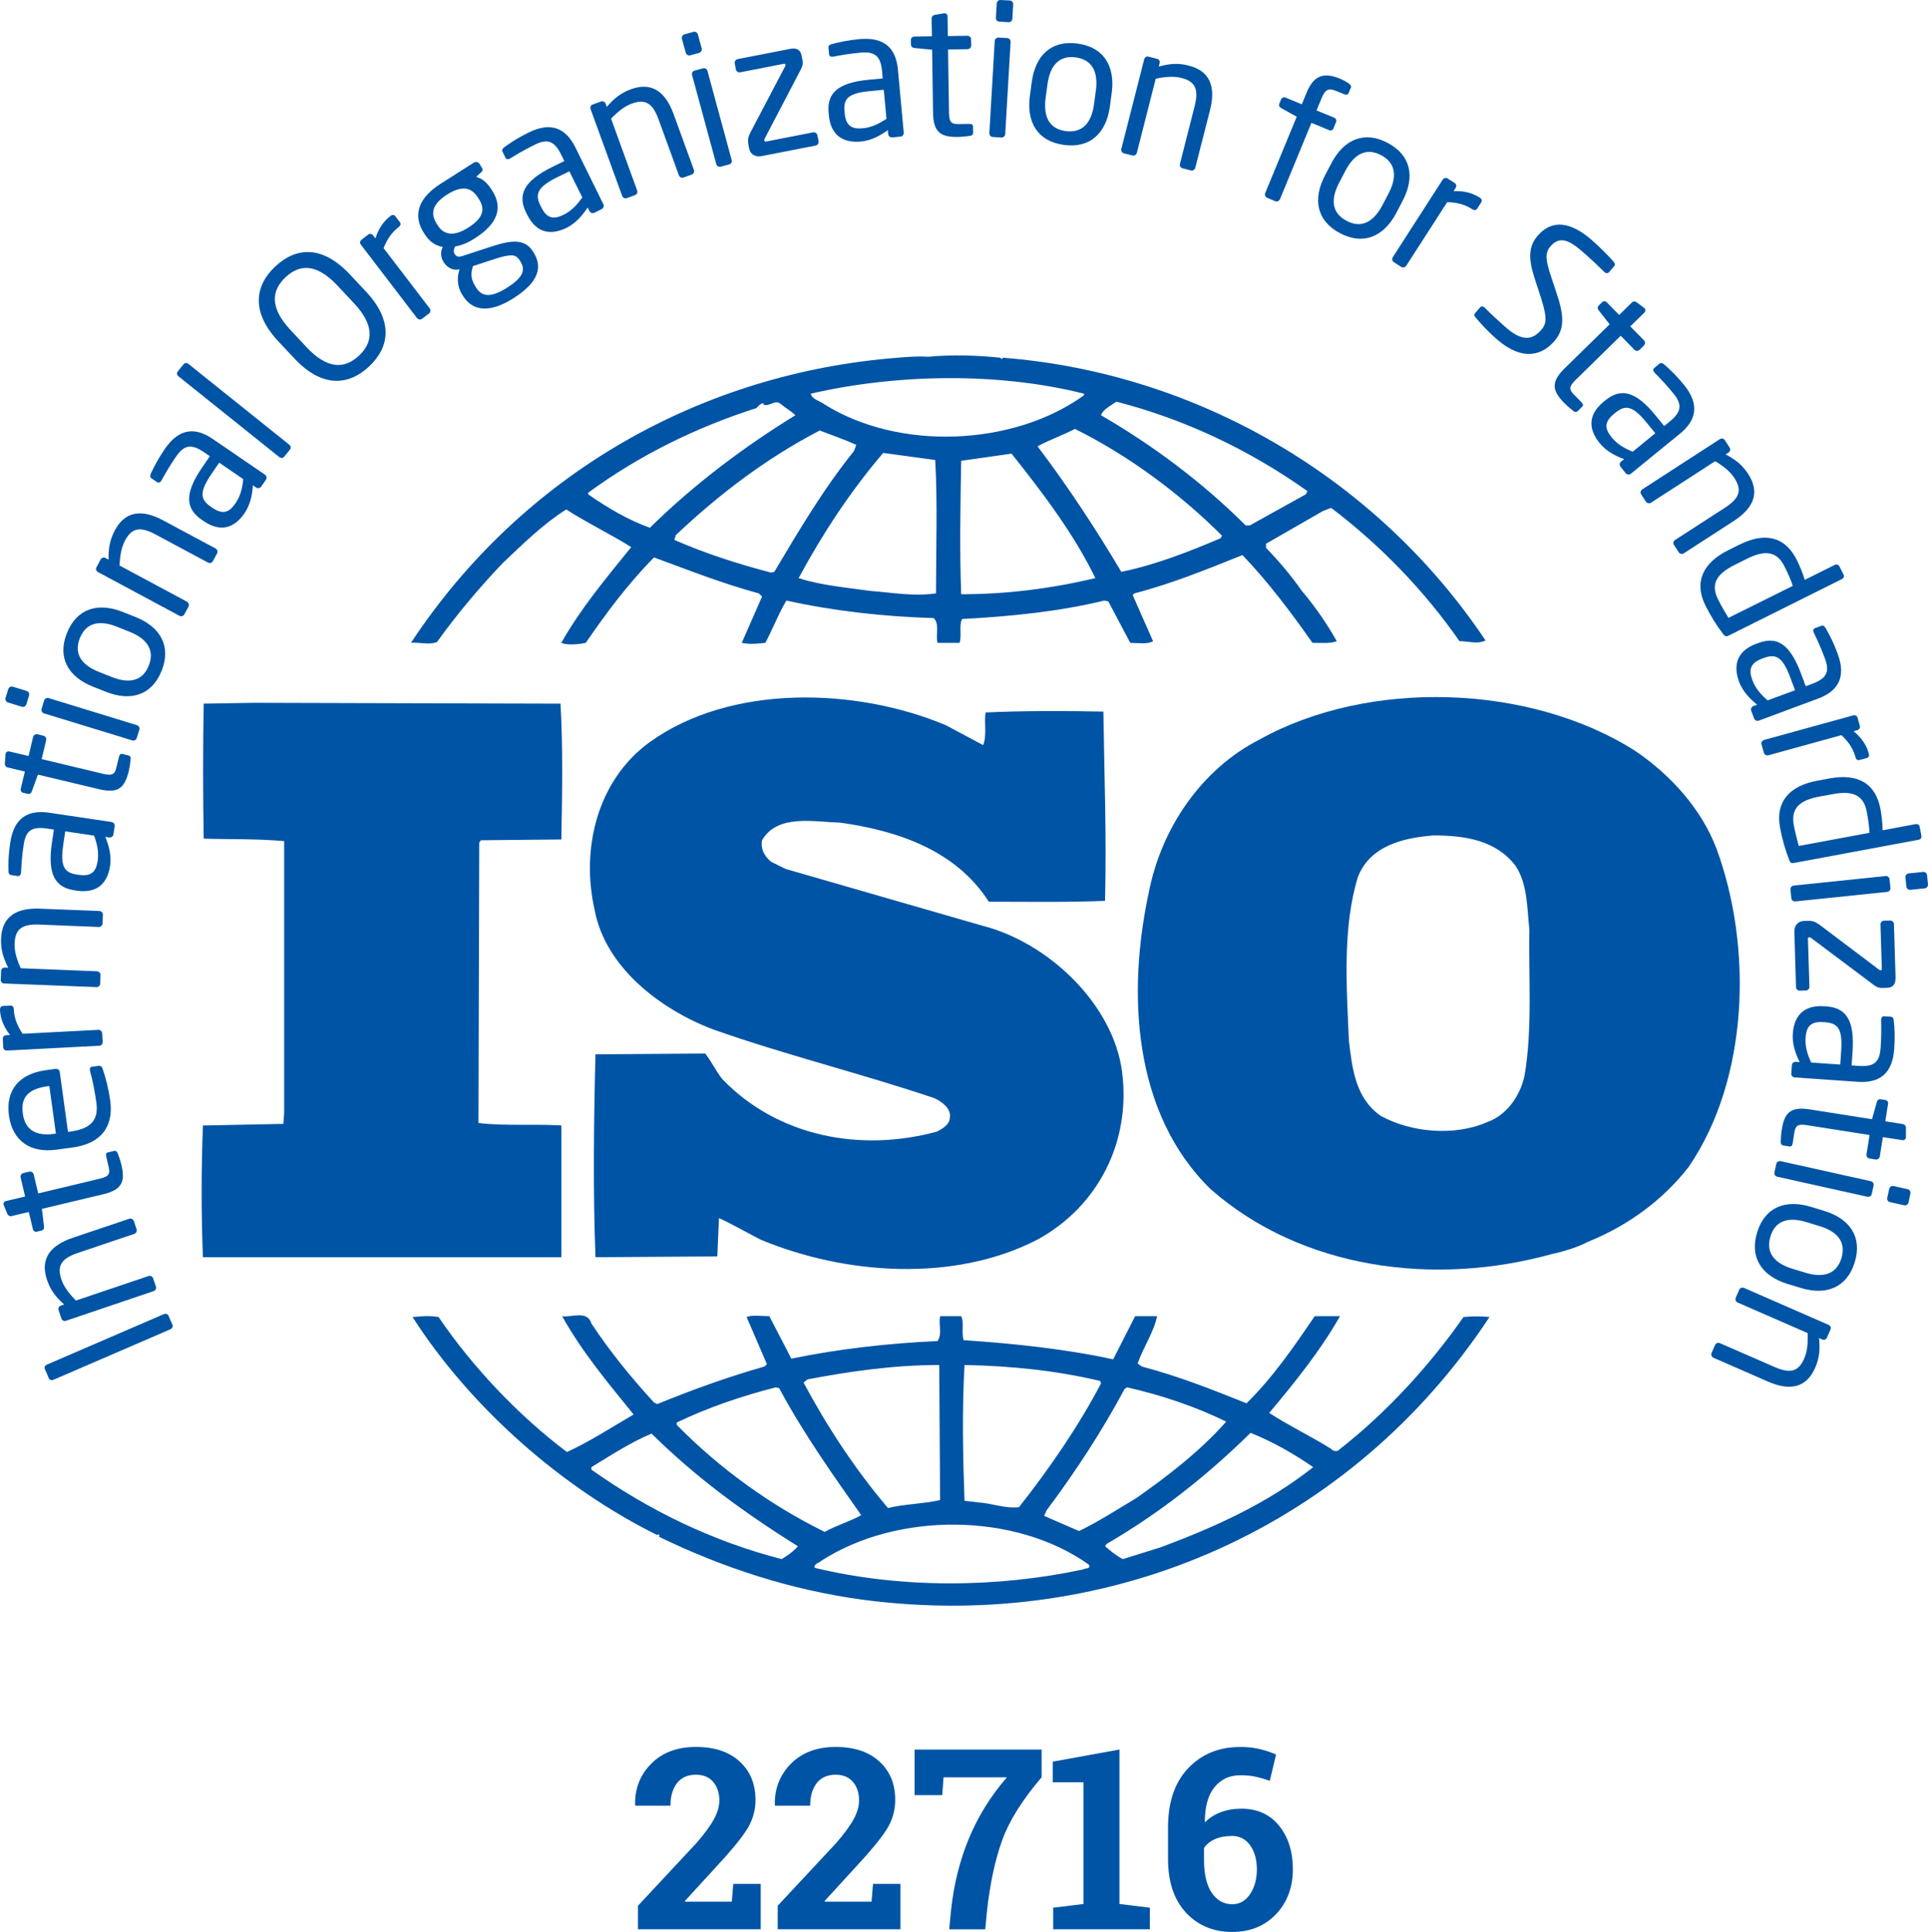 <?xml version="1.0" encoding="UTF-8"?>
<svg id="Layer_1" data-name="Layer 1" xmlns="http://www.w3.org/2000/svg" viewBox="0 0 587.84 589">
  <defs>
    <style>
      .cls-1 {
        fill: #0054a5;
        stroke-width: 0px;
      }
    </style>
  </defs>
  <g>
    <g>
      <path class="cls-1" d="M523.3,258.6c-4.47-11.72-13.64-22.18-24.79-29.71-32.21-20.45-81.3-21.92-114.48-3.43-18.1,9.23-29.99,27.51-33.7,46.3-6.71,30.9-4.98,67.66,18.82,90.82,27.77,24.34,68.16,29.71,104.08,19.72,1.7-.33,7.12-1.68,10.85-3.67l1.06-.45c11.15-4.64,21.79-12.19,29.73-22.42,18.34-26.79,19.59-66.97,8.44-97.15h0ZM464.81,327.99c-1.25,5.85-5.2,11.93-11.41,14.13-9.9,4.36-23.28,3.15-32.45-1.94-7.68-5.38-8.67-14.37-9.67-22.89-.75-16.79-1.96-34.57,2.74-49.93,3.69-9.51,13.85-11.95,23.04-12.66,9.67,0,19.06,1.47,25.03,9.26,3.71,5.59,3.48,12.9,4.21,19.48-.26,13.87.99,30.42-1.49,44.55h0Z"/>
      <path class="cls-1" d="M171.14,343.12c-8.18-.5-17.35.22-25.26-.75l.24-85.49.5-.71,24.53-.24c.26-13.87.5-28.76-.26-41.4l-93.4-.26-15.38.26c-.24,12.9-.24,27.98,0,41.15,8.44.26,16.35,0,24.53.76v82.79l-.24,3.41-24.53.5c-.52,13.61-.52,26.77,0,40.17h109.28v-40.19Z"/>
      <path class="cls-1" d="M446.21,401.54c-10.4,14.87-23.54,29.23-37.89,40.41-.52.75-2.01.47-2.48-.24-6.22-3.88-12.9-7.06-18.86-10.94,7.94-9.49,15.62-18.99,21.58-29.5h-7.7c-6.17,9.04-12.62,18.53-20.8,26.56-10.92-4.38-20.82-8.28-31.97-11.22l-1.23-.93c1.73-4.92,4.94-9.54,5.93-14.41h-6.69l-6.69,13.16c-14.61-3.17-30.72-4.87-45.59-5.84-.76-2.18.24-5.35-.76-7.32h-6.43c-.52,2.94.73,5.14-.75,7.58-15.36.71-30.23,2.41-44.6,5.37l-6.71-12.95c-2.46,0-5.2-.47-6.93.26l6.19,14.37-.73.71c-11.18,3.19-22.05,7.1-32.71,11.46l-.99-.5c-6.95-7.55-13.64-15.79-19.09-24.08-1.23-4.16-6.19-1.73-8.91-2.22,5.93,10.72,13.87,20.22,21.79,29.97-6.69,3.9-13.36,8.26-20.33,11.45-14.87-11.22-28.72-25.83-39.14-41.16-2.98-.47-4.94-.26-7.94,0,17.84,27.77,45.61,52.1,74.61,66.48,0,0,0-.22.26-.22.22,0,.71.45.22.71,19.59,9.5,40.41,16.31,62.46,19.25,76.08,9.97,148.7-22.4,190.82-86.22-2.2-.26-5.46-.26-7.94,0h0ZM342.89,423.46l.73-.5c10.68,2.43,20.82,5.85,30.25,10.46-7.94,8.99-18.1,16.81-27.51,23.37-5.7,3.41-11.41,7.1-17.37,9.99l-10.63-4.62.73-1.68c8.93-11.93,16.87-24.12,23.8-37.02ZM294.06,416.15c14.14.26,28.27,1.73,41.39,4.88l.26.73c-6.93,13.14-15.62,25.83-25.03,37.74-4.23.49-8.18-1.19-12.38-1.45l-4.23-.5c-.49-14.37-.76-27.03,0-41.4h-.01ZM246.24,420.53c12.88-2.43,26.26-4.38,40.13-4.38l.26,41.19c-5.22,1.18-10.92,1.18-15.88,2.43-10.16-11.97-18.58-24.88-25.76-38.28l1.25-.97h0ZM206.33,433.69c9.69-4.64,19.83-8.07,30.23-10.73l1.01.26c7.16,13.4,16.09,26.05,25.01,38.71-3.45,1.96-7.68,3.15-11.13,5.11-16.36-8.03-31.98-19.25-45.12-32.64v-.71h0ZM238.31,475.33c-20.82-5.38-40.15-14.63-58-27.28v-.75c5.95-3.62,11.91-7.53,18.34-10.23,14.13,13.92,28.74,24.38,44.62,34.35-1.25,1.47-3.24,2.94-4.96,3.91h0ZM330.24,478.48c-26.26,5.63-55.52,5.85-81.78-.47-.49-1.21,1.23-1.47,1.98-2.18,23.04-14.87,58.97-14.87,81.54,1.18.73,1.47-1.25.99-1.75,1.47h0ZM354.04,471.68l-11.65,3.65c-1.99-.97-3.71-2.44-5.46-3.91l.5-.73c15.86-9.23,30.23-20.45,43.86-33.85,6.69,2.67,13.14,6.34,19.1,10.46-13.87,11.01-29.99,18.28-46.35,24.38h0Z"/>
      <path class="cls-1" d="M133.23,195.75c5.95-8.29,12.64-16.31,20.07-24.1,6.43-6.09,12.38-11.93,19.33-16.33,6.45,4.14,13.64,7.59,19.83,11.48-7.68,9.45-15.6,18.99-21.32,29.19,1.73.75,4.96.52,7.45,0,6.19-9,12.88-18.02,20.82-26.04,10.64,3.91,21.06,8.03,31.97,10.96l.97.97-6.19,14.11c2.74.52,4.47.26,7.18,0,2.22-4.12,3.95-8.74,6.43-12.9,14.39,3.19,29.52,4.88,44.88,5.35,1.98,1.73.49,5.37,1.23,7.55h6.69c.73-2.4-.24-5.11.73-7.27,14.39-.76,29.5-2.22,43.41-5.63l1.21.26,6.69,12.64c2.24,0,5.2.52,6.95-.5l-6.21-14.09.52-.5c11.37-2.93,22.05-7.31,32.95-11.67,7.7,8.02,14.87,17.52,21.34,26.75,2.72,0,5.44.26,7.42-.5-2.98-5.33-6.71-10.68-10.66-15.34-3.24-4.62-6.69-8.74-10.92-13.12v-1.25l17.35-9.97,2.5-.97c15.1,11.44,28.48,25.31,39.14,40.65,2.98,0,5.46,1.01,7.94-.22-33.22-49.67-87.99-81.6-147.19-86.2l-.26.47-.5-.47c-6.69-.71-14.89-.99-22.07-.28-2.72-.22-5.93,0-9.17.28-59.46,4.59-114.22,35.06-148.44,86.91,2.48-.24,5.46.75,7.94-.24v.02ZM236.08,174.35l-.99.22c-10.16-2.65-20.09-5.85-29.49-9.97l.47-1.47c13.64-12.9,28-23.63,43.86-31.89,3.73,1.47,7.44,2.67,11.15,4.4l-.73,1.9c-9.43,11.72-16.85,24.36-24.27,36.81ZM285.38,180.91c-6.93.97-13.12-.22-20.09-.76-6.67-.97-15.1-1.68-21.79-3.9,7.18-13.33,15.62-26.26,25.78-38.17l15.86,2.16c.74,12.64.24,27.27.24,40.67h0ZM293.06,181.17c-.5-12.95-.24-27.29,0-40.69,4.96-.71,10.4-1.47,15.36-2.18,9.67,12.15,19.1,24.62,25.55,37.95-13.4,3.19-27.04,4.92-40.91,4.92h0ZM372.14,164.1c-9.69,4.12-19.61,8.03-30.25,10.25-7.68-12.9-16.09-25.81-25.55-38.28,3.47-1.9,7.7-3.37,11.41-5.31,16.14,8.03,31.74,19.46,44.86,32.58l-.48.76h.01ZM340.4,122.46c20.82,5.37,40.39,14.61,58.24,27.27l-.5.97-17.09,9.49h-1.25c-13.12-13.12-28.48-24.55-44.1-33.59.5-1.71,2.98-2.94,4.7-4.14h0ZM330.5,120.02v.5c-21.58,15.56-56.51,17.02-79.29,2.65-1.27-.97-3.73-1.45-3.99-3.15,26.28-6.06,57.24-6.56,83.28,0ZM179.31,150.23c15.62-11.44,32.97-19.96,51.31-25.81.75-.76,1.23-1.47,2.22-1.47v.49c1.98.47,3.48-1.73,5.2-.28,1.49,1.25,3.24,2.22,4.47,3.43-15.36,9.47-30.49,20.69-44.36,34.31-6.69-2.4-12.88-6.06-18.84-10.21v-.47h0Z"/>
      <path class="cls-1" d="M285.64,345.01c-23.3,6.34-48.59,1.51-65.44-16.05-1.96-2.44-3.21-5.33-5.2-7.77l-33.44.24c-.52,19.71-.76,42.37,0,61.86l37.15-.24.5-11.69c4.23,1.94,8.44,4.38,12.64,6.55,25.78,10.73,58.97,13.16,84.49,0,18.6-10.2,28.52-29.92,25.78-51.16-2.72-20.67-22.54-39.44-42.61-44.53l-59.98-17.3-4.45-2.2c-1.98-1.68-3.23-3.86-2.74-6.56,4.7-8.03,15.62-5.59,23.8-5.37,17.35,2.44,35.19,8.29,45.35,24.12,10.9,0,23.54.22,35.43-.26.5-19.96-.22-37.48-.5-57.7-11.15-.26-24.79-.26-35.92.26-.5,2.89.48,7.01-.76,9.95l-11.39-6.08c-27.27-11.44-65.44-12.64-90.21,5.14-16.12,11.67-21.06,32.64-16.85,51.13,3.21,17.52,20.06,30.42,36.18,36.51,22.05,7.79,45.1,13.42,67.43,20.95,2.22.99,5.18,3.2,4.7,5.87,0,2.16-2.24,3.41-3.97,4.34h.01Z"/>
    </g>
    <g>
      <path class="cls-1" d="M51.37,401.11l1.21,2.78c.22.52-.07,1.12-.62,1.37l-35.71,15.42c-.52.22-1.12.07-1.36-.5l-1.21-2.78c-.22-.52,0-1.1.56-1.34l35.73-15.42c.49-.22,1.16-.09,1.4.47h0Z"/>
      <path class="cls-1" d="M40.8,372.26l.84,2.5c.19.58-.11,1.21-.69,1.41l-17.26,5.83c-5.28,1.79-6.3,4.12-4.96,8.12.74,2.2,2.42,4.38,4.42,6.38l22.14-7.47c.52-.19,1.21.11,1.4.69l.86,2.57c.17.51-.13,1.14-.71,1.34l-26.73,9.04c-.58.19-1.19-.07-1.38-.65l-.88-2.61c-.19-.58.13-1.16.71-1.36l.99-.35c-2.61-2.33-4.19-4.42-5.22-7.51-2.14-6.3.84-10.44,7.81-12.81l17.26-5.81c.56-.19,1.21.11,1.4.69h0Z"/>
      <path class="cls-1" d="M35.9,351.62c.41,1.03.86,2.42,1.1,3.43,1.16,4.96.45,7.61-5.46,9.03l-18.77,4.47.65,5.35c.09.61-.13,1.12-.73,1.25l-1.45.35c-.58.15-1.06-.2-1.21-.78l-1.25-5.22-5.27,1.25c-.54.13-1.06-.15-1.29-.71l-1.1-2.69s-.02-.11-.04-.15c-.11-.43.2-.91.73-1.03l5.85-1.39-1.38-5.82c-.13-.58.24-1.19.82-1.32l1.83-.43c.58-.15,1.19.22,1.34.82l1.38,5.81,18.75-4.49c2.96-.69,3.21-1.55,2.7-3.71l-.71-3c-.17-.75-.04-1.18.5-1.31l1.88-.45c.47-.11.86.08,1.14.75h0Z"/>
      <path class="cls-1" d="M18.21,326.76l2.52,18.34.78-.11c6.51-.9,8.56-3.79,7.87-8.84-.43-3.17-1.23-7.21-1.94-9.67-.02-.11-.04-.18-.04-.28-.07-.43.09-.91.65-.97l1.85-.26c.71-.11,1.12.07,1.4.91,1.04,3.04,1.79,6.02,2.31,9.69.86,6.3-1.25,12.84-11.44,14.26l-4.94.67c-7.83,1.1-13.4-2.54-14.5-10.38-1.1-8,3.37-12.75,11.15-13.83l2.96-.41c.71-.09,1.25.22,1.36.88h.01ZM14.56,331.16c-6.19.86-8.26,3.54-7.6,8.37.65,4.71,3.69,6.97,9.6,6.15l.49-.07-2.01-14.51-.5.06h.02Z"/>
      <path class="cls-1" d="M4.2,307.68c.13,2.55.91,4.82,2.7,7.49l23.11-1.2c.54-.02,1.12.45,1.14,1.05l.15,2.7c.02.56-.45,1.08-1.06,1.1l-28.11,1.47c-.6.02-1.12-.39-1.14-.99l-.13-2.59c-.04-.6.43-1.08,1.04-1.1l1.16-.06c-2.07-2.65-2.93-5.16-3.06-7.64-.02-.78.28-1.16.95-1.21l2.24-.11c.6-.05.97.32,1.01,1.09Z"/>
      <path class="cls-1" d="M31.37,278.9l-.11,2.65c-.02.6-.54,1.08-1.14,1.06l-18.15-.73c-5.57-.22-7.36,1.6-7.51,5.78-.11,2.31.67,4.94,1.86,7.53l23.26.93c.54.02,1.08.54,1.06,1.14l-.11,2.69c-.02.56-.54,1.04-1.14.99l-28.11-1.1c-.6-.02-1.08-.49-1.06-1.1l.11-2.76c.02-.6.54-1.01,1.14-.99l1.04.04c-1.58-3.11-2.31-5.61-2.18-8.87.26-6.62,4.51-9.43,11.85-9.13l18.12.71c.62.02,1.1.54,1.08,1.14v.02Z"/>
      <path class="cls-1" d="M34.97,251.87l-.39,2.52c-.09.6-.65,1.01-1.25.93l-1.21-.17c1.14,2.85,1.9,5.74,1.45,8.8-.69,4.64-3.35,8.59-10.16,7.59l-.67-.11c-5.89-.86-8.33-4.75-6.91-14.48l.6-4.04-2.18-.32c-4.6-.67-6.41.67-7.03,4.92-.54,3.56-.69,6.21-.8,8.44-.02.11-.02.15-.05.26-.09.49-.32.97-1.01.86l-1.92-.28c-.6-.09-.86-.52-.86-1.3-.07-2.31-.02-4.88.54-8.59,1.12-7.57,5.4-10.08,11.84-9.13l19.05,2.83c.6.09,1.03.65.95,1.25v.02ZM19.89,253.45l-.6,4.03c-.97,6.6.24,8.57,4.12,9.15l.65.09c3.93.58,5.24-1.1,5.72-4.27.37-2.52-.07-4.88-1.1-7.7l-8.78-1.29h0Z"/>
      <path class="cls-1" d="M39.83,231.48c-.09,1.1-.32,2.52-.56,3.56-1.19,4.94-3.04,6.99-8.95,5.59l-18.77-4.47-1.83,5.07c-.19.58-.6.93-1.21.8l-1.45-.34c-.6-.15-.86-.67-.73-1.25l1.25-5.22-5.26-1.25c-.54-.13-.88-.62-.84-1.23l.22-2.89c.02-.07.04-.11.04-.17.11-.43.58-.71,1.1-.58l5.87,1.38,1.38-5.8c.15-.58.76-.95,1.34-.82l1.83.45c.58.13.95.73.82,1.32l-1.38,5.8,18.75,4.49c2.96.69,3.58.04,4.08-2.11l.73-3c.17-.75.47-1.08,1.01-.95l1.88.45c.5.11.76.45.69,1.19v-.02Z"/>
      <path class="cls-1" d="M8.86,212.04l-.82,2.69c-.19.58-.8.91-1.38.74l-4.23-1.3c-.58-.17-.91-.8-.73-1.38l.82-2.7c.2-.58.8-.91,1.38-.73l4.23,1.29c.58.2.91.8.73,1.38h0ZM42.48,222.48l-.78,2.52c-.17.58-.8.91-1.38.73l-26.91-8.24c-.58-.19-.91-.8-.73-1.38l.78-2.55c.19-.58.8-.91,1.38-.73l26.91,8.26c.58.17.93.8.73,1.38h0Z"/>
      <path class="cls-1" d="M49.28,204.51c-3,7.53-9.5,9.39-17.02,6.39l-3.88-1.53c-7.55-3-10.98-8.82-7.98-16.35s9.51-9.45,17.04-6.45l3.9,1.55c7.53,3,10.94,8.87,7.94,16.4h0ZM35.64,191.07c-5.22-2.09-9.39-1.31-11.3,3.5-1.9,4.77.54,8.18,5.83,10.29l3.88,1.53c5.22,2.09,9.38,1.36,11.31-3.45,1.88-4.77-.54-8.22-5.83-10.31l-3.88-1.55h0Z"/>
      <path class="cls-1" d="M66.17,168.74l-1.25,2.33c-.28.54-.97.73-1.49.45l-16.03-8.59c-4.92-2.65-7.32-1.79-9.3,1.9-1.1,2.05-1.55,4.77-1.64,7.59l20.56,11.03c.47.26.73.97.45,1.51l-1.29,2.37c-.26.49-.93.69-1.47.41l-24.83-13.33c-.54-.28-.78-.91-.47-1.45l1.3-2.44c.3-.52.95-.69,1.47-.39l.93.5c-.07-3.5.39-6.08,1.92-8.96,3.13-5.85,8.2-6.51,14.67-3.04l16.03,8.59c.54.3.73.97.45,1.51h0Z"/>
      <path class="cls-1" d="M81.08,146.26l-1.45,2.09c-.34.49-1.03.62-1.53.28l-.99-.67c-.22,3.04-.82,5.98-2.57,8.52-2.65,3.88-6.77,6.28-12.47,2.37l-.54-.37c-4.92-3.37-5.42-7.92.15-16.03l2.31-3.36-1.83-1.25c-3.82-2.61-6.04-2.2-8.48,1.36-2.03,2.96-3.35,5.27-4.4,7.21-.07.09-.09.13-.15.22-.28.41-.71.73-1.29.32l-1.6-1.08c-.5-.35-.56-.86-.22-1.55.97-2.09,2.14-4.36,4.25-7.47,4.34-6.32,9.26-6.69,14.63-3l15.9,10.87c.49.35.62,1.04.28,1.53h0ZM66.84,141.05l-2.31,3.37c-3.76,5.5-3.54,7.81-.3,10.03l.54.37c3.28,2.24,5.2,1.3,7.01-1.36,1.45-2.09,2.09-4.38,2.39-7.38l-7.33-5.03h0Z"/>
      <path class="cls-1" d="M88.44,137.02l-1.81,2.24c-.34.43-.99.47-1.47.09l-30.77-24.64c-.43-.35-.58-.95-.22-1.42l1.81-2.25c.34-.43.95-.49,1.42-.13l30.77,24.64c.43.35.63.99.26,1.47h.01Z"/>
      <path class="cls-1" d="M112.54,111.73c-6.32,5.91-14.39,6.51-22.76-2.42l-4.88-5.2c-8.39-8.95-7.27-16.96-.95-22.89,6.34-5.93,14.37-6.49,22.74,2.46l4.88,5.2c8.37,8.93,7.29,16.92.97,22.85h0ZM102.98,87.16c-6.34-6.78-11.5-6.78-15.92-2.63-4.4,4.12-4.79,9.34,1.55,16.12l4.86,5.2c6.34,6.75,11.54,6.73,15.99,2.57,4.38-4.1,4.75-9.3-1.6-16.05l-4.88-5.2h0Z"/>
      <path class="cls-1" d="M121.6,69.19c-2.03,1.55-3.45,3.47-4.64,6.47l14.05,18.36c.34.43.28,1.19-.2,1.55l-2.16,1.64c-.43.34-1.12.24-1.51-.24l-17.09-22.35c-.39-.48-.32-1.14.15-1.51l2.05-1.58c.5-.37,1.14-.26,1.51.24l.71.91c1.01-3.19,2.59-5.31,4.57-6.82.6-.47,1.12-.45,1.51.09l1.38,1.79c.37.47.26.97-.34,1.45h0Z"/>
      <path class="cls-1" d="M146.65,52.55l-1.47,1.38c1.4.37,3.02,1.27,4.64,3.8l.24.37c3.26,5.11,1.9,9.97-5.26,14.54-2.46,1.57-4.29,2.2-6,2.5-.54.88-.58,1.64-.15,2.33.52.8,1.14.97,2.4.56l8.07-2.63c5.28-1.75,10.51-3.24,13.29,1.14l.24.37c2.85,4.47,1.62,9.1-6.02,13.96-7.34,4.7-12.51,3.99-15.4-.56l-.28-.43c-1.66-2.59-1.62-5.63-.82-7.77l-.43.07c-1.9.3-3.52-.82-4.44-2.27l-.02-.04c-.82-1.25-1.06-3-.24-4.57-2.31-.41-4.08-1.64-5.59-4.01l-.24-.39c-2.63-4.14-2.91-9.71,5.09-14.82l10.19-6.49c.56-.35,1.36-.22,1.73.35l.75,1.21c.39.6.2.99-.26,1.43l-.02-.03ZM145.76,60.29c-1.77-2.78-4.42-4.16-9.45-.97-5.22,3.32-4.77,6.39-3.11,9l.24.37c1.29,2.05,3.95,4.14,9.3.73,5.03-3.19,5.05-5.95,3.26-8.74l-.24-.39h0ZM158.3,79.15c-1.16-1.83-3.13-1.62-7.98-.02l-6.13,2c-.6,2.03-.8,3.78.76,6.19l.26.43c1.66,2.59,4.23,3.24,9.41-.04,5.31-3.39,5.57-5.65,3.93-8.2l-.24-.37h0Z"/>
      <path class="cls-1" d="M183.48,63.75l-2.29,1.12c-.54.26-1.21.04-1.47-.52l-.54-1.08c-1.7,2.54-3.67,4.81-6.45,6.19-4.21,2.07-8.98,2.14-12.02-4.06l-.3-.58c-2.63-5.35-.84-9.58,7.98-13.92l3.67-1.81-.97-1.98c-2.07-4.17-4.21-4.9-8.07-2.98-3.21,1.58-5.5,2.96-7.38,4.12-.11.06-.15.09-.26.13-.45.22-.97.3-1.28-.34l-.86-1.75c-.28-.54-.06-1.01.58-1.45,1.85-1.36,3.99-2.78,7.36-4.44,6.88-3.39,11.37-1.29,14.26,4.55l8.52,17.3c.28.54.04,1.21-.5,1.49h.02ZM173.6,52.23l-3.67,1.79c-6,2.96-6.91,5.09-5.18,8.61l.3.58c1.75,3.58,3.9,3.69,6.77,2.27,2.29-1.12,3.97-2.83,5.72-5.29l-3.95-7.96h.01Z"/>
      <path class="cls-1" d="M210.9,53.22l-2.5.91c-.56.2-1.21-.09-1.4-.67l-6.21-17.07c-1.9-5.24-4.25-6.22-8.2-4.79-2.18.8-4.32,2.52-6.28,4.57l7.96,21.92c.19.52-.09,1.21-.65,1.4l-2.55.93c-.52.19-1.16-.11-1.36-.67l-9.64-26.49c-.19-.56.04-1.19.6-1.38l2.61-.95c.56-.22,1.14.11,1.36.67l.37.99c2.27-2.65,4.32-4.27,7.38-5.39,6.23-2.27,10.44.62,12.97,7.53l6.21,17.07c.2.58-.11,1.21-.67,1.42h0Z"/>
      <path class="cls-1" d="M213.17,16.13l-2.72.73c-.58.15-1.21-.19-1.36-.78l-1.17-4.27c-.15-.58.2-1.19.78-1.34l2.72-.76c.58-.15,1.21.2,1.36.78l1.16,4.27c.15.58-.19,1.19-.78,1.36h.01ZM222.32,50.13l-2.57.69c-.58.17-1.19-.2-1.36-.78l-7.38-27.16c-.17-.58.17-1.19.78-1.36l2.55-.69c.58-.15,1.19.2,1.36.78l7.38,27.16c.17.58-.17,1.21-.76,1.36h0Z"/>
      <path class="cls-1" d="M248.7,44.37l-16.4,3.21c-2.33.45-3.6-.82-3.9-2.35l-.19-1.04c-.3-1.51-.13-2.39.56-3.75l10.59-20.17c.07-.17.15-.37.13-.52-.04-.24-.19-.37-.62-.28l-13.18,2.57c-.6.13-1.19-.26-1.32-.86l-.35-1.86c-.13-.58.28-1.16.86-1.3l15.97-3.11c2.22-.45,3.24.43,3.56,2.05l.26,1.32c.22,1.12,0,2.03-.67,3.21l-10.79,20.65c-.17.26-.19.5-.15.67.04.26.13.41.52.34l14.33-2.8c.6-.13,1.19.28,1.3.86l.37,1.85c.11.58-.28,1.19-.86,1.3h-.02Z"/>
      <path class="cls-1" d="M274.55,41.65l-2.55.24c-.6.04-1.14-.41-1.19-1.01l-.11-1.21c-2.5,1.79-5.13,3.19-8.22,3.48-4.68.43-9.15-1.21-9.77-8.07l-.07-.67c-.54-5.93,2.63-9.21,12.43-10.12l4.06-.37-.19-2.2c-.43-4.62-2.16-6.06-6.45-5.68-3.58.32-6.19.8-8.37,1.21-.11.02-.17.02-.28.04-.49.04-.99-.09-1.06-.8l-.17-1.92c-.07-.6.28-.97,1.06-1.14,2.2-.6,4.71-1.16,8.44-1.51,7.64-.69,11.07,2.87,11.67,9.34l1.77,19.18c.04.6-.39,1.14-.99,1.21h-.01ZM269.46,27.37l-4.06.39c-6.67.6-8.29,2.24-7.92,6.15l.07.67c.37,3.95,2.33,4.81,5.5,4.53,2.52-.24,4.72-1.21,7.23-2.89l-.82-8.85h0Z"/>
      <path class="cls-1" d="M295.72,41.42c-1.12.17-2.54.32-3.6.32-5.09.09-7.53-1.21-7.64-7.29l-.28-19.29-5.37-.52c-.6-.07-1.06-.39-1.08-.99l-.02-1.49c0-.6.43-.99,1.04-1.01l5.37-.09-.09-5.42c0-.54.37-.99.97-1.12l2.87-.47h.17c.45-.02.84.37.84.93l.09,6.02,5.97-.09c.6-.02,1.12.47,1.12,1.08l.04,1.88c0,.6-.5,1.12-1.1,1.12l-5.97.11.3,19.29c.04,3.04.82,3.47,3.04,3.43l3.09-.04c.78-.02,1.16.19,1.19.76l.02,1.94c0,.49-.26.82-.97.95h0Z"/>
      <path class="cls-1" d="M305.34,41.93l-2.65-.17c-.61-.02-1.06-.56-1.04-1.16l1.64-28.11c.05-.6.56-1.06,1.16-1.04l2.65.15c.6.04,1.06.56,1.03,1.19l-1.64,28.09c-.04.62-.56,1.08-1.17,1.06h.02ZM307.5,6.77l-2.83-.17c-.6-.02-1.06-.56-1.03-1.16l.26-4.4c.04-.6.56-1.08,1.16-1.04l2.83.15c.6.04,1.05.56,1.03,1.16l-.26,4.42c-.04.6-.56,1.08-1.16,1.04Z"/>
      <path class="cls-1" d="M324.37,44.18c-8.07-1.1-11.46-6.97-10.35-15.02l.56-4.16c1.08-8.05,5.91-12.82,13.96-11.72,8.07,1.1,11.5,6.97,10.42,15.02l-.56,4.17c-1.1,8.05-5.98,12.82-14.03,11.71ZM334.12,27.65c.76-5.59-.99-9.45-6.15-10.16-5.09-.67-7.81,2.52-8.59,8.16l-.56,4.16c-.75,5.59.95,9.45,6.11,10.16,5.09.67,7.87-2.52,8.63-8.16l.56-4.17h0Z"/>
      <path class="cls-1" d="M363.12,51.97l-2.56-.65c-.61-.15-.95-.75-.8-1.36l4.49-17.63c1.38-5.42-.02-7.53-4.1-8.59-2.24-.56-4.98-.35-7.77.26l-5.76,22.61c-.13.54-.76.95-1.34.8l-2.63-.67c-.54-.13-.89-.74-.76-1.32l6.97-27.34c.15-.6.71-.97,1.29-.82l2.67.69c.6.13.9.73.75,1.32l-.26,1.01c3.36-.91,5.97-1.1,9.14-.28,6.43,1.64,8.31,6.39,6.49,13.53l-4.51,17.63c-.15.58-.76.95-1.34.8h.03Z"/>
      <path class="cls-1" d="M409.94,28.77l-2.46-1.01c-2.39-.99-3.41-.58-4.55,2.22l-1.53,3.69,5.37,2.2c.56.24.8.82.59,1.34l-.82,1.99c-.22.52-.75.69-1.31.47l-5.38-2.22-9.6,23.3c-.22.5-.88.82-1.4.6l-2.5-1.04c-.56-.22-.8-.93-.6-1.43l9.62-23.3-4.72-2.61c-.54-.28-.8-.8-.61-1.32l.58-1.38c.22-.5.78-.73,1.34-.52l4.96,2.05,1.51-3.67c2.26-5.48,5.59-6.02,10.07-4.16,1.39.58,2.14,1.06,2.74,1.49.5.39.82.75.65,1.23l-.71,1.68c-.22.56-.67.6-1.23.39h-.01Z"/>
      <path class="cls-1" d="M408.59,71.11c-7.19-3.78-8.37-10.44-4.6-17.63l1.94-3.71c3.77-7.18,9.92-10.01,17.11-6.23,7.19,3.75,8.42,10.44,4.64,17.63l-1.94,3.73c-3.77,7.18-9.97,9.97-17.15,6.21h0ZM423.39,58.92c2.61-4.98,2.26-9.21-2.33-11.63-4.53-2.37-8.18-.3-10.83,4.72l-1.94,3.73c-2.61,4.98-2.31,9.19,2.29,11.59,4.53,2.4,8.22.32,10.88-4.7l1.94-3.71h0Z"/>
      <path class="cls-1" d="M448.89,63.79c-2.13-1.36-4.42-2.07-7.64-2.16l-12.51,19.42c-.3.45-1.01.67-1.51.32l-2.29-1.45c-.45-.3-.6-.99-.28-1.51l15.21-23.63c.35-.52.97-.69,1.49-.37l2.18,1.4c.52.32.61.99.28,1.49l-.63.97c3.37-.13,5.89.65,7.97,1.98.65.41.8.91.45,1.47l-1.23,1.9c-.33.52-.84.58-1.49.15v.02Z"/>
      <path class="cls-1" d="M456.39,103.43c-2.91-2.52-4.83-4.7-6.43-6.58-.6-.73-.54-.97-.15-1.45l1.45-1.66c.41-.45.91-.39,1.29-.06.05.04.09.09.13.11,1.77,1.83,4.75,4.55,6.66,6.21,5.03,4.34,8.1,3.47,10.62.54,1.81-2.07,1.6-4.29-.18-9.92l-1.94-5.95c-1.81-5.68-1.9-9.45.99-12.8,4.36-5.07,10.01-4.27,16.38,1.21,2.46,2.14,5.46,5.16,6.84,6.77.35.45.45.91.09,1.34l-1.56,1.79c-.34.41-.86.41-1.27.07-.27-.23-.3-.26-.09-.09-1.75-1.7-4.55-4.36-6.97-6.45-4.32-3.71-6.95-4.38-9.58-1.34-1.7,1.98-1.34,4.34.2,9l1.86,5.63c2.35,7.06,2.09,10.83-.8,14.18-3.45,4.01-9.3,6.56-17.55-.54h.01Z"/>
      <path class="cls-1" d="M479.66,125.26c-.88-.67-1.96-1.62-2.7-2.37-3.56-3.63-4.29-6.28.04-10.53l13.77-13.49-3.32-4.25c-.39-.45-.45-1.01-.02-1.45l1.07-1.04c.43-.43,1.02-.37,1.43.07l3.75,3.82,3.86-3.78c.39-.39.99-.43,1.49-.06l2.33,1.75s.07.07.11.11c.3.32.3.86-.09,1.25l-4.32,4.21,4.19,4.25c.41.43.41,1.14-.02,1.58l-1.34,1.32c-.43.41-1.14.41-1.57-.02l-4.17-4.27-13.77,13.49c-2.16,2.12-1.94,2.98-.39,4.55l2.16,2.2c.54.56.65.99.26,1.38l-1.38,1.36c-.37.35-.8.37-1.38-.06v-.02Z"/>
      <path class="cls-1" d="M495.69,144.29l-1.6-1.99c-.39-.47-.33-1.16.15-1.55l.95-.76c-2.87-1.08-5.52-2.5-7.46-4.9-2.98-3.62-4.12-8.26,1.23-12.62l.52-.43c4.64-3.75,9.15-2.96,15.34,4.68l2.59,3.17,1.72-1.4c3.58-2.93,3.82-5.18,1.1-8.52-2.27-2.78-4.12-4.7-5.7-6.28-.07-.09-.09-.13-.18-.22-.3-.39-.5-.86.07-1.32l1.49-1.23c.47-.39.97-.3,1.55.24,1.73,1.51,3.6,3.28,5.98,6.17,4.83,5.95,3.8,10.81-1.25,14.91l-14.95,12.19c-.48.39-1.17.3-1.56-.15h.01ZM504.7,132.08l-2.59-3.15c-4.21-5.2-6.49-5.61-9.52-3.15l-.52.43c-3.09,2.5-2.72,4.62-.69,7.12,1.6,1.96,3.62,3.24,6.43,4.38l6.88-5.63h.01Z"/>
      <path class="cls-1" d="M511.83,168.37l-1.43-2.22c-.35-.5-.2-1.19.33-1.53l15.25-9.86c4.68-3.04,5.09-5.54,2.81-9.06-1.25-1.94-3.41-3.65-5.85-5.09l-19.57,12.66c-.46.3-1.19.19-1.54-.32l-1.47-2.27c-.3-.47-.15-1.16.37-1.49l23.63-15.3c.52-.32,1.18-.24,1.51.28l1.49,2.31c.35.52.15,1.16-.35,1.49l-.88.56c3.09,1.62,5.13,3.26,6.91,6,3.6,5.57,1.75,10.31-4.42,14.3l-15.26,9.88c-.5.32-1.18.17-1.53-.34h0Z"/>
      <path class="cls-1" d="M525.38,193.31c-2.12-2.76-3.86-5.65-5.38-8.67-3.67-7.36-.56-13.14,6.84-16.85l3.56-1.77c7.75-3.86,13.88-2.46,17.46,4.74.78,1.53,1.79,3.93,2.4,6.02l9.19-4.57c.5-.24,1.12-.06,1.4.47l1.25,2.52c.26.48.04,1.08-.5,1.34l-34.56,17.24c-.65.32-1.06.34-1.66-.48h0ZM546.61,178.62c-.52-1.79-1.75-4.38-2.54-5.95-2.42-4.86-6.21-4.92-11.5-2.29l-3.54,1.77c-5.4,2.67-7.64,5.72-5.2,10.59.82,1.68,2.18,4.04,3.17,5.63l19.61-9.75h0Z"/>
      <path class="cls-1" d="M534.83,219.07l-.89-2.37c-.22-.58.09-1.21.65-1.43l1.14-.43c-2.37-1.94-4.42-4.12-5.5-7.01-1.62-4.4-1.21-9.15,5.26-11.57l.63-.22c5.59-2.09,9.58.13,13.01,9.34l1.43,3.84,2.07-.78c4.34-1.62,5.29-3.67,3.78-7.7-1.25-3.37-2.37-5.76-3.35-7.77-.04-.11-.06-.15-.11-.26-.17-.45-.17-.99.5-1.23l1.81-.67c.56-.22,1.01.02,1.38.71,1.14,1.98,2.35,4.25,3.65,7.77,2.67,7.2.13,11.44-5.98,13.7l-18.06,6.71c-.56.22-1.2-.09-1.42-.65v.02ZM547.3,210.44l-1.43-3.84c-2.33-6.26-4.34-7.38-8.02-6.02l-.61.22c-3.73,1.4-4.05,3.52-2.96,6.52.88,2.39,2.39,4.23,4.66,6.21l8.35-3.09h.01Z"/>
      <path class="cls-1" d="M565.74,230.85c-.69-2.44-1.94-4.51-4.27-6.73l-22.31,6.15c-.54.15-1.21-.19-1.36-.77l-.73-2.61c-.13-.54.22-1.14.8-1.3l27.16-7.49c.58-.17,1.19.13,1.34.71l.69,2.5c.17.58-.2,1.14-.78,1.31l-1.12.3c2.59,2.16,3.97,4.4,4.62,6.8.22.75,0,1.21-.65,1.4l-2.18.58c-.58.17-1.01-.11-1.21-.86h0Z"/>
      <path class="cls-1" d="M545.53,262.2c-1.27-3.23-2.16-6.49-2.79-9.82-1.51-8.09,3.07-12.82,11.2-14.33l3.92-.73c8.52-1.58,14.03,1.45,15.49,9.36.32,1.68.63,4.25.65,6.45l10.1-1.88c.54-.11,1.1.24,1.21.84l.52,2.76c.11.54-.24,1.06-.84,1.16l-38,7.08c-.71.13-1.12.04-1.47-.91v.02ZM569.99,253.9c-.02-1.85-.5-4.7-.82-6.43-.99-5.33-4.62-6.45-10.42-5.35l-3.9.71c-5.93,1.1-8.91,3.41-7.92,8.78.35,1.85.99,4.49,1.51,6.3l21.56-4.01h-.01Z"/>
      <path class="cls-1" d="M546.17,273.85l-.26-2.65c-.06-.6.37-1.14.97-1.21l28.02-2.91c.61-.07,1.14.37,1.21.97l.28,2.65c.07.6-.39,1.14-.99,1.21l-28,2.91c-.6.07-1.16-.37-1.23-.97h0ZM581.25,270.3l-.3-2.81c-.07-.6.39-1.14.99-1.21l4.4-.45c.6-.07,1.14.37,1.21.97l.28,2.8c.06.6-.37,1.16-.97,1.23l-4.4.45c-.6.07-1.14-.39-1.21-.99h0Z"/>
      <path class="cls-1" d="M547.6,300.93l-.5-16.68c-.09-2.4,1.38-3.43,2.94-3.48l1.05-.02c1.53-.07,2.37.26,3.62,1.14l18.19,13.72c.17.11.32.22.49.22.22,0,.39-.13.37-.56l-.41-13.44c-.02-.6.47-1.12,1.08-1.14l1.88-.04c.6-.02,1.12.45,1.14,1.06l.5,16.27c.06,2.27-.95,3.13-2.61,3.17l-1.34.04c-1.16.05-2.01-.32-3.07-1.18l-18.64-13.98c-.24-.22-.45-.26-.63-.26-.26,0-.43.06-.43.45l.46,14.61c.02.6-.46,1.12-1.08,1.15l-1.88.04c-.61.02-1.12-.45-1.14-1.08h.01Z"/>
      <path class="cls-1" d="M546.15,327.28l.19-2.54c.05-.61.56-1.06,1.17-1.01l1.2.09c-1.33-2.76-2.31-5.59-2.09-8.67.33-4.71,2.67-8.84,9.56-8.37l.67.04c5.96.43,8.67,4.11,7.98,13.92l-.28,4.08,2.2.15c4.64.32,6.34-1.14,6.64-5.46.26-3.58.22-6.23.16-8.46.02-.11.02-.18.02-.28.04-.5.24-.97.95-.93l1.94.13c.6.04.91.45.95,1.25.24,2.28.39,4.83.13,8.58-.54,7.66-4.62,10.47-11.13,10.02l-19.23-1.34c-.6-.05-1.08-.59-1.03-1.19h0ZM561.08,324.56l.28-4.07c.47-6.66-.89-8.54-4.79-8.82l-.67-.05c-3.97-.28-5.16,1.53-5.38,4.72-.17,2.53.43,4.86,1.69,7.6l8.87.62h0Z"/>
      <path class="cls-1" d="M542.94,348.1c.02-1.12.13-2.56.3-3.6.78-5.02,2.48-7.23,8.48-6.28l19.05,3,1.45-5.2c.15-.58.54-.97,1.14-.89l1.47.24c.61.09.93.58.82,1.19l-.82,5.3,5.35.84c.54.09.93.54.93,1.14v2.91c-.02.07-.02.11-.02.18-.09.43-.52.76-1.06.67l-5.95-.92-.93,5.89c-.11.61-.67,1.01-1.28.93l-1.85-.3c-.61-.09-1.02-.67-.93-1.27l.93-5.89-19.06-3c-3-.47-3.56.22-3.9,2.42l-.47,3.04c-.13.78-.41,1.12-.95,1.03l-1.92-.3c-.48-.08-.78-.41-.78-1.12h0Z"/>
      <path class="cls-1" d="M541.02,357.44l.56-2.59c.13-.6.73-.97,1.32-.84l27.51,6.11c.6.13.97.71.84,1.31l-.56,2.59c-.13.58-.73.97-1.31.84l-27.51-6.11c-.6-.13-.97-.73-.84-1.31h-.01ZM575.41,365.19l.61-2.76c.13-.58.71-.97,1.31-.84l4.32.97c.58.13.97.71.84,1.31l-.6,2.74c-.13.6-.73.97-1.32.84l-4.32-.95c-.6-.13-.97-.73-.84-1.31h0Z"/>
      <path class="cls-1" d="M535.75,375.72c2.37-7.77,8.69-10.14,16.46-7.77l4.01,1.23c7.75,2.37,11.65,7.89,9.28,15.66-2.37,7.75-8.74,10.19-16.49,7.81l-4.01-1.22c-7.75-2.38-11.65-7.97-9.25-15.71h0ZM550.44,388.01c5.38,1.64,9.48.54,11.01-4.42,1.49-4.92-1.21-8.12-6.64-9.77l-4.02-1.23c-5.4-1.66-9.47-.58-10.98,4.36-1.51,4.92,1.18,8.16,6.62,9.84l4.01,1.22h0Z"/>
      <path class="cls-1" d="M521.86,412.48l1.06-2.42c.26-.56.9-.82,1.47-.56l16.64,7.25c5.11,2.25,7.42,1.21,9.1-2.63.93-2.14,1.14-4.85,1.01-7.7l-21.36-9.32c-.5-.21-.8-.88-.56-1.45l1.08-2.48c.22-.5.88-.75,1.45-.52l25.78,11.27c.56.24.84.84.58,1.4l-1.1,2.52c-.24.56-.86.78-1.43.52l-.97-.41c.37,3.45.13,6.06-1.18,9.06-2.63,6.06-7.64,7.15-14.35,4.21l-16.64-7.27c-.56-.24-.82-.9-.58-1.47h0Z"/>
    </g>
  </g>
  <g>
    <path class="cls-1" d="M194.52,588.2v-7.19l17.73-19.01c2.56-2.94,4.38-5.42,5.46-7.43,1.08-2.02,1.62-3.9,1.62-5.63,0-2.31-.62-4.2-1.86-5.67s-3.01-2.2-5.29-2.2c-2.53,0-4.46.86-5.78,2.58-1.32,1.72-1.98,4-1.98,6.87h-10.69l-.08-.22c-.13-4.94,1.5-9.13,4.87-12.56,3.38-3.42,7.92-5.14,13.65-5.14s10.09,1.47,13.32,4.41,4.86,6.85,4.86,11.74c0,3.31-.91,6.37-2.73,9.18s-4.84,6.47-9.05,10.99l-9.75,10.65.08.19h14.23l.45-5.42h8.36v13.85h-37.42Z"/>
    <path class="cls-1" d="M237.12,588.2v-7.19l17.73-19.01c2.56-2.94,4.38-5.42,5.46-7.43,1.08-2.02,1.62-3.9,1.62-5.63,0-2.31-.62-4.2-1.86-5.67s-3.01-2.2-5.29-2.2c-2.53,0-4.46.86-5.78,2.58-1.32,1.72-1.98,4-1.98,6.87h-10.69l-.08-.22c-.13-4.94,1.5-9.13,4.87-12.56,3.38-3.42,7.92-5.14,13.65-5.14s10.09,1.47,13.32,4.41c3.24,2.94,4.86,6.85,4.86,11.74,0,3.31-.91,6.37-2.73,9.18s-4.84,6.47-9.05,10.99l-9.75,10.65.08.19h14.23l.45-5.42h8.36v13.85h-37.42Z"/>
    <path class="cls-1" d="M317.56,541.87c-5.87,6.88-9.88,13.28-12.02,19.23-2.15,5.95-3.68,13.12-4.61,21.53l-.53,5.57h-10.99l.53-5.57c.85-8.06,2.69-15.45,5.5-22.19s6.66-12.93,11.56-18.57h-19.31l-.41,5.42h-8.43v-13.89h38.73v8.47h-.02Z"/>
    <path class="cls-1" d="M321.1,581.61l9.26-1.13v-37.11h-9.37v-6.29l20.33-3.69v47.09l9.26,1.13v6.58h-29.47v-6.58h-.01Z"/>
    <path class="cls-1" d="M378.12,532.6c2.06,0,3.96.2,5.7.59,1.74.39,3.49.96,5.25,1.71l-1.92,8.02c-1.58-.55-3.04-.97-4.37-1.26-1.33-.29-2.86-.43-4.59-.43-3.26,0-5.88,1.19-7.85,3.57-1.97,2.39-2.97,5.9-2.99,10.54l.11.19c1.23-1.28,2.79-2.28,4.69-3.01,1.89-.73,4.01-1.09,6.34-1.09,4.89,0,8.73,1.74,11.52,5.21,2.79,3.48,4.18,7.91,4.18,13.3s-1.72,10.08-5.16,13.67c-3.44,3.59-7.88,5.39-13.32,5.39-5.77,0-10.48-1.97-14.12-5.89-3.64-3.93-5.46-9.36-5.46-16.32v-9.64c0-7.75,2.05-13.78,6.16-18.08,4.1-4.31,9.38-6.46,15.83-6.46h0ZM375.6,559.74c-2.03,0-3.76.33-5.19.98s-2.53,1.54-3.31,2.67v3.65c0,4.34.78,7.68,2.35,10.01s3.66,3.5,6.27,3.5c2.26,0,4.07-1.04,5.44-3.11s2.05-4.57,2.05-7.51-.69-5.49-2.07-7.38c-1.38-1.88-3.22-2.82-5.53-2.82h0Z"/>
  </g>
</svg>